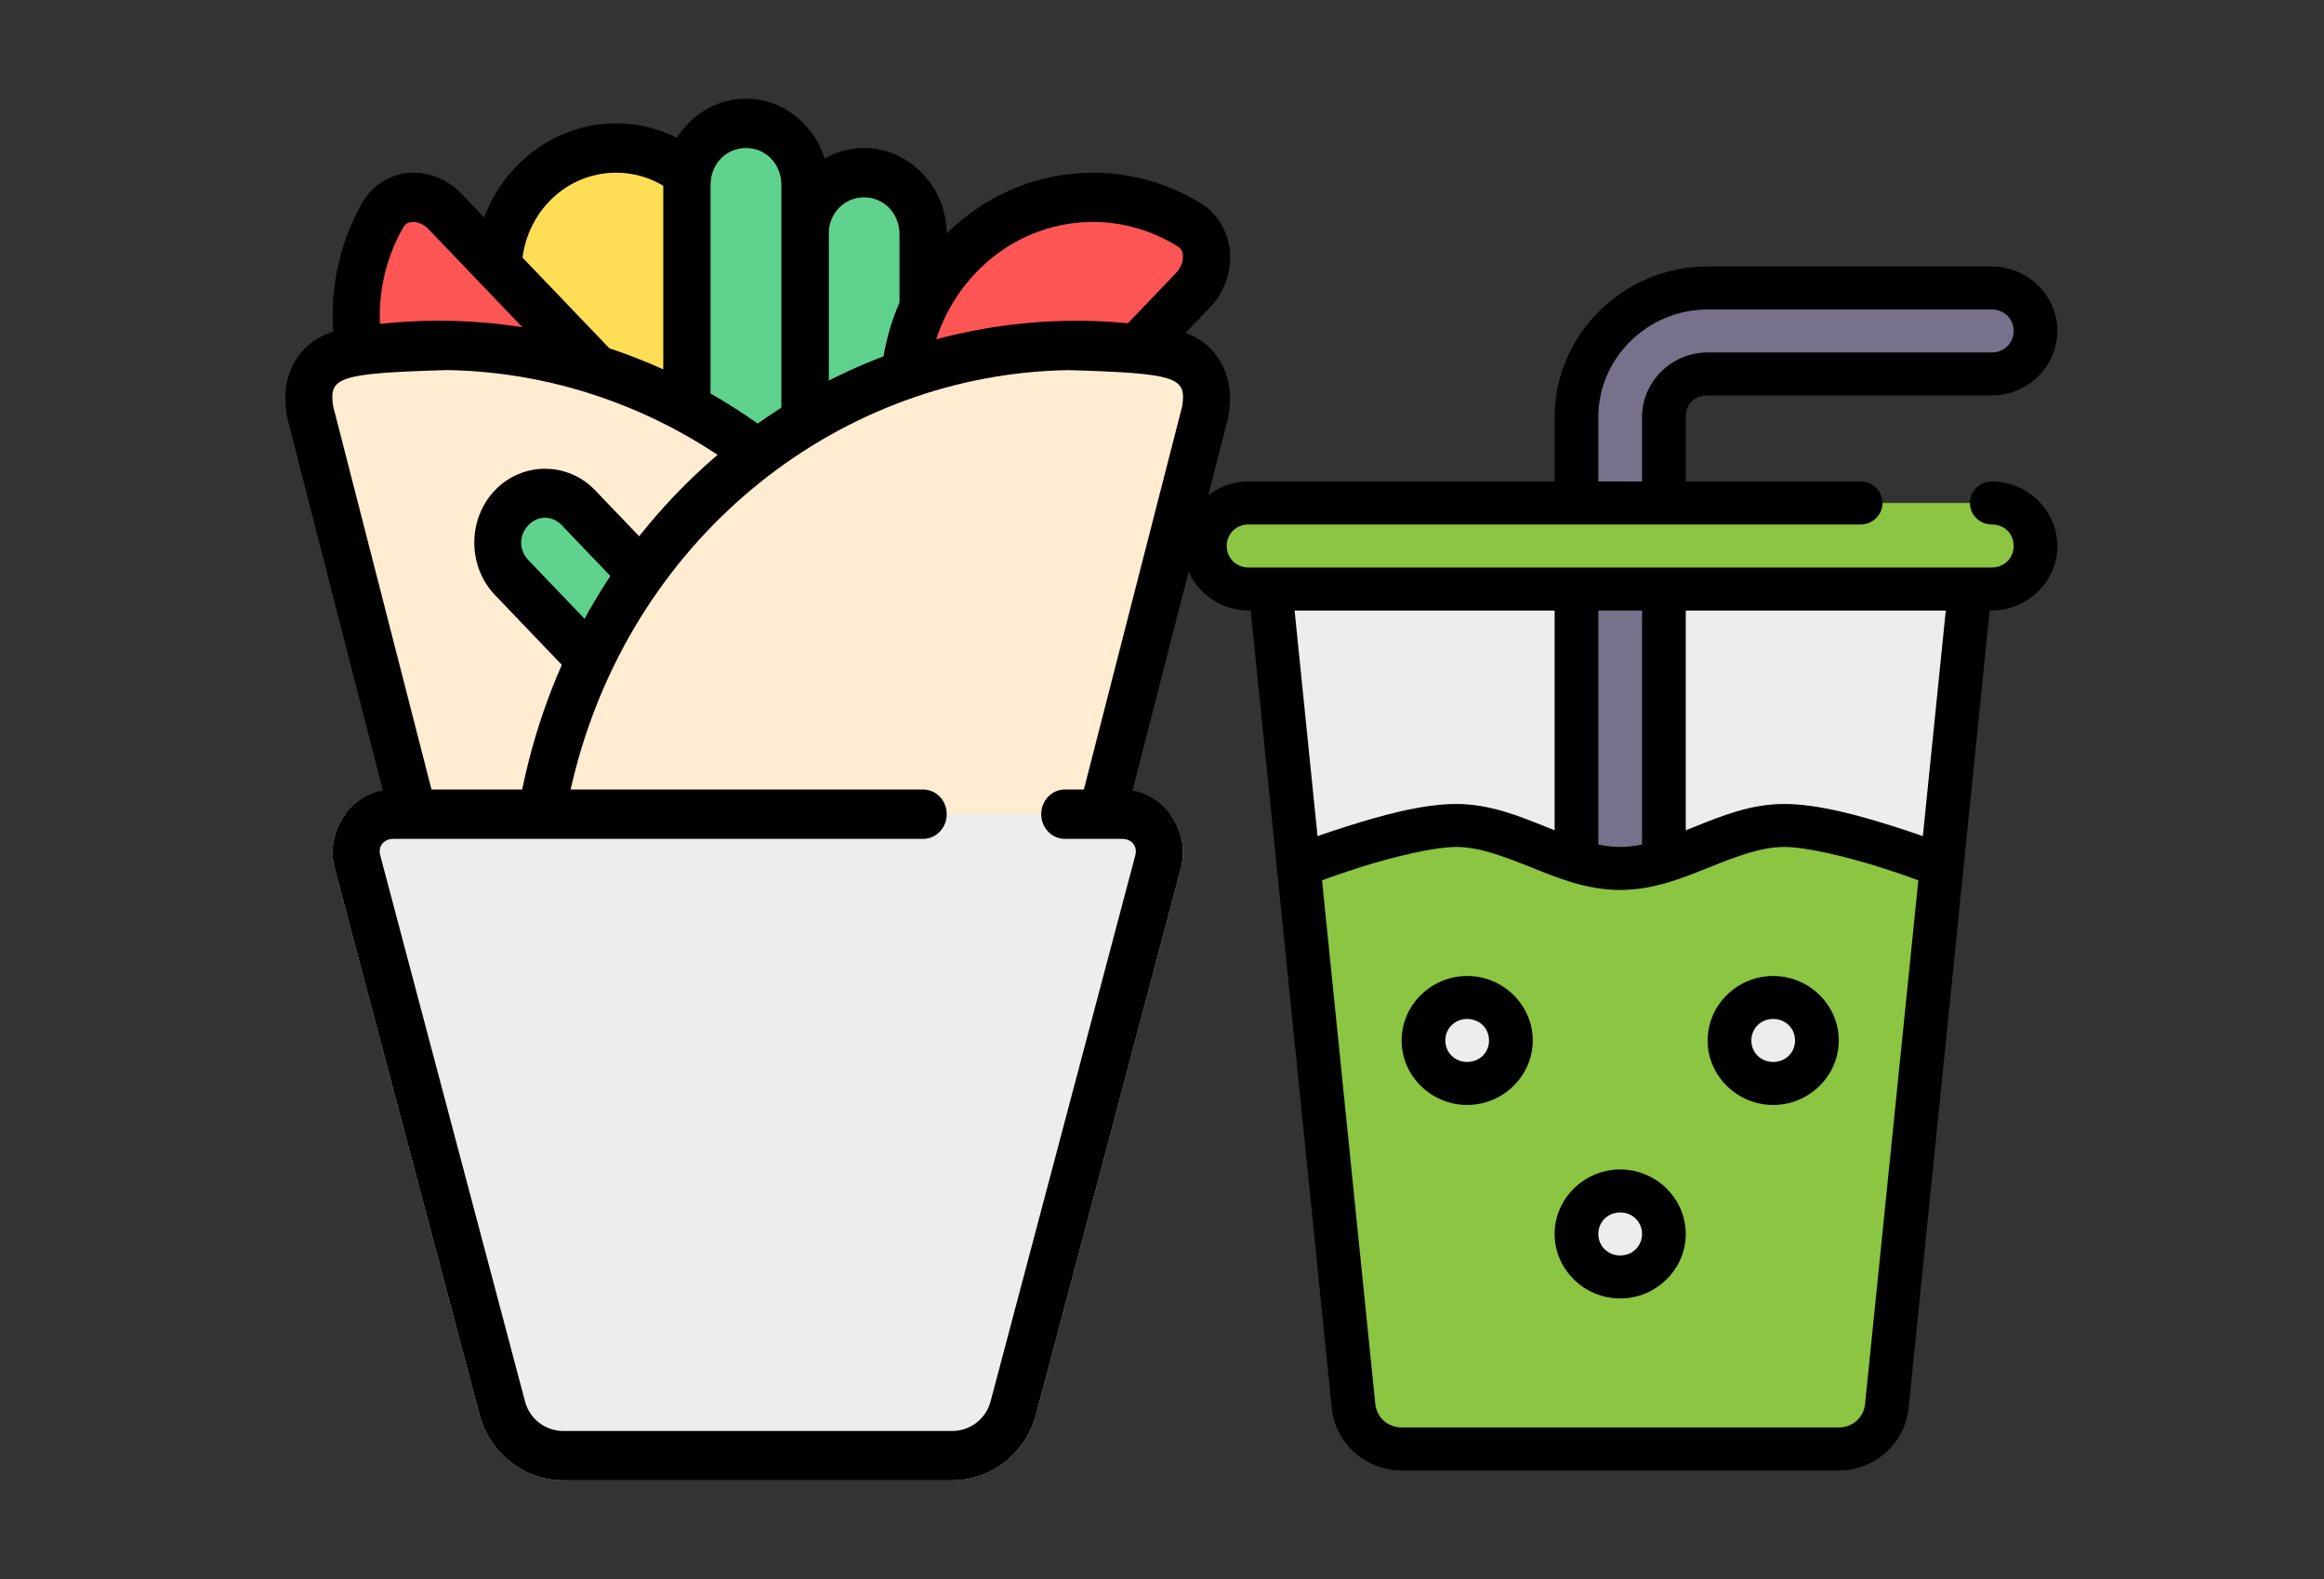 <svg xmlns="http://www.w3.org/2000/svg" width="103" height="70" viewBox="0 0 103 70" fill="none"><rect x="0" y="0" width="103" height="70" fill="#333333" stroke="none"/><path d="M38.295 6.562C36.284 6.562 34.631 8.289 34.631 10.39V25.703C34.631 27.805 36.284 29.531 38.295 29.531C40.307 29.531 41.959 27.805 41.959 25.703V10.39C41.959 8.289 40.307 6.562 38.295 6.562Z" fill="black"></path><path d="M38.295 8.75C39.184 8.75 39.866 9.463 39.866 10.39V25.703C39.866 26.631 39.184 27.343 38.295 27.343C37.407 27.343 36.725 26.631 36.725 25.703V10.39C36.725 9.463 37.407 8.75 38.295 8.75Z" fill="#5FD38D"></path><path d="M27.303 5.469C23.846 5.469 21.022 8.42 21.022 12.031C21.022 15.643 23.846 18.593 27.303 18.593C30.76 18.593 33.584 15.643 33.584 12.031C33.584 8.42 30.76 5.469 27.303 5.469Z" fill="black"></path><path d="M27.303 7.656C29.628 7.656 31.491 9.602 31.491 12.031C31.491 13.752 31.154 16.341 29.783 17.057C29.218 17.352 27.981 16.406 27.303 16.406C24.978 16.406 23.116 14.46 23.116 12.031C23.116 9.602 24.978 7.656 27.303 7.656Z" fill="#FFDD55"></path><path d="M18.21 7.658C17.388 7.692 16.53 8.153 16.055 8.989C13.905 12.77 14.396 17.731 17.498 20.973C20.602 24.215 25.35 24.726 28.969 22.479C29.769 21.983 30.211 21.089 30.243 20.23C30.275 19.371 29.954 18.52 29.341 17.88L20.459 8.598C19.847 7.958 19.032 7.625 18.21 7.658Z" fill="black"></path><path d="M33.061 4.375C31.049 4.375 29.397 6.101 29.397 8.203V23.515C29.397 25.617 31.049 27.343 33.061 27.343C35.073 27.343 36.725 25.617 36.725 23.515V8.203C36.725 6.101 35.073 4.375 33.061 4.375Z" fill="black"></path><path d="M47.316 7.727C45.289 7.979 43.327 8.917 41.775 10.538C38.672 13.78 38.184 18.741 40.334 22.522C40.809 23.358 41.665 23.819 42.487 23.853C43.309 23.887 44.123 23.551 44.736 22.911L53.62 13.631C54.233 12.991 54.552 12.14 54.52 11.281C54.487 10.422 54.046 9.526 53.246 9.03C51.437 7.906 49.344 7.474 47.316 7.727Z" fill="black"></path><path d="M47.572 9.893C49.148 9.698 50.772 10.04 52.176 10.912C52.368 11.031 52.42 11.15 52.428 11.367C52.436 11.584 52.343 11.87 52.138 12.084L43.255 21.364C43.05 21.579 42.776 21.676 42.568 21.668C42.361 21.659 42.247 21.605 42.133 21.405C40.464 18.47 40.829 14.62 43.255 12.084C44.469 10.817 45.996 10.087 47.572 9.893Z" fill="#FF5555"></path><path d="M18.293 9.844C18.5 9.835 18.775 9.933 18.98 10.147L27.862 19.427C28.067 19.641 28.16 19.928 28.152 20.145C28.144 20.361 28.092 20.48 27.901 20.599C25.091 22.344 21.407 21.962 18.98 19.427C16.553 16.891 16.188 13.041 17.857 10.106C17.971 9.906 18.085 9.852 18.293 9.844Z" fill="#FF5555"></path><path d="M33.061 6.562C33.949 6.562 34.631 7.275 34.631 8.203V23.515C34.631 24.443 33.949 25.156 33.061 25.156C32.173 25.156 31.491 24.443 31.491 23.515V8.203C31.491 7.275 32.173 6.562 33.061 6.562Z" fill="#5FD38D"></path><path d="M19.808 14.221C30.763 14.385 40.739 22.086 43.713 33.68C47.111 46.929 40.155 60.553 28.029 65.145C26.36 65.776 24.569 64.681 24.123 62.942L12.743 18.571C12.3 16.436 13.445 14.964 15.072 14.623C16.659 14.328 18.244 14.197 19.808 14.221Z" fill="black"></path><path d="M19.782 16.406C14.971 16.549 14.574 16.725 14.765 18.004L26.145 62.375C26.298 62.97 26.809 63.28 27.315 63.089C38.437 58.878 44.811 46.415 41.691 34.246C38.959 23.598 29.825 16.552 19.782 16.405L19.782 16.406Z" fill="#FFECD1"></path><path d="M21.935 21.735C20.717 23.007 20.717 25.104 21.935 26.375L26.376 31.016C27.594 32.288 29.6 32.288 30.818 31.016C32.035 29.744 32.035 27.647 30.818 26.375L26.376 21.735C25.159 20.463 23.152 20.463 21.935 21.735Z" fill="black"></path><path d="M23.416 23.283C23.839 22.841 24.474 22.841 24.896 23.283L29.338 27.923C29.761 28.365 29.761 29.028 29.338 29.47C28.915 29.912 28.28 29.912 27.858 29.47L23.416 24.829C22.993 24.388 22.993 23.725 23.416 23.283Z" fill="#5FD38D"></path><path d="M47.351 14.223C36.396 14.387 26.421 22.088 23.447 33.682C20.048 46.932 27.004 60.555 39.131 65.147C40.799 65.778 42.59 64.684 43.036 62.944L54.417 18.573C54.859 16.439 53.714 14.966 52.088 14.626C50.501 14.331 48.916 14.2 47.351 14.223Z" fill="black"></path><path d="M47.378 16.408C52.19 16.551 52.587 16.728 52.396 18.006L41.015 62.377C40.863 62.972 40.351 63.282 39.846 63.091C28.724 58.88 22.349 46.417 25.47 34.248C28.201 23.6 37.335 16.554 47.379 16.408L47.378 16.408Z" fill="#FFECD1"></path><path d="M15.313 36.094C14.821 36.749 14.601 37.623 14.833 38.497L21.251 62.712C21.709 64.441 23.247 65.623 24.973 65.623H42.197C43.922 65.623 45.46 64.441 45.918 62.712L52.336 38.497C52.568 37.623 52.348 36.749 51.856 36.094H15.313Z" fill="#EDEDED"></path><path d="M17.435 35C15.705 35 14.369 36.749 14.832 38.497L21.251 62.712C21.709 64.441 23.246 65.625 24.972 65.625H42.196C43.922 65.625 45.459 64.441 45.918 62.712L52.336 38.497C52.799 36.749 51.463 35 49.733 35H47.194C46.615 35 46.147 35.49 46.147 36.094C46.147 36.698 46.615 37.188 47.194 37.188H49.733C50.175 37.188 50.419 37.532 50.318 37.914L43.902 62.128C43.699 62.892 43.011 63.438 42.196 63.438H24.972C24.157 63.438 23.471 62.892 23.269 62.128L16.851 37.914C16.749 37.532 16.994 37.188 17.435 37.188H40.913C41.491 37.188 41.959 36.698 41.959 36.094C41.959 35.49 41.491 35 40.913 35H17.435Z" fill="black"></path><path d="M56.307 26.109H87.307L83.625 62.338C83.516 63.414 82.594 64.234 81.495 64.234H62.12C61.02 64.234 60.099 63.414 59.989 62.338L56.307 26.109Z" fill="#EDEDED"></path><path d="M75.682 12.765C72.495 12.765 69.87 15.348 69.87 18.484V49.937C69.87 50.99 70.737 51.844 71.807 51.844C72.877 51.844 73.745 50.99 73.745 49.937V18.484C73.745 17.409 74.589 16.578 75.682 16.578H88.276C89.346 16.578 90.213 15.725 90.213 14.672C90.213 13.619 89.346 12.765 88.276 12.765H75.682Z" fill="#77718C"></path><path d="M75.682 11.812C71.963 11.812 68.901 14.825 68.901 18.484V49.937C68.901 51.505 70.213 52.797 71.807 52.797C73.401 52.797 74.713 51.505 74.713 49.937V18.484C74.713 17.9 75.088 17.531 75.682 17.531H88.276C89.87 17.531 91.182 16.24 91.182 14.672C91.182 13.104 89.87 11.812 88.276 11.812H75.682ZM75.682 13.719H88.276C88.822 13.719 89.245 14.134 89.245 14.672C89.245 15.209 88.822 15.625 88.276 15.625H75.682C74.09 15.625 72.776 16.918 72.776 18.484V49.937C72.776 50.475 72.354 50.891 71.807 50.891C71.261 50.891 70.838 50.475 70.838 49.937V18.484C70.838 15.872 73.027 13.719 75.682 13.719Z" fill="black"></path><path d="M61.151 64.234C61.151 64.234 60.323 63.601 60.177 62.406L57.235 38.32C57.141 37.547 63.288 36.594 64.541 36.594C67.048 36.594 69.301 38.501 71.807 38.501C74.314 38.501 76.566 36.594 79.073 36.594C80.364 36.594 86.305 36.939 86.123 38.535L83.407 62.371C83.273 63.552 82.463 64.234 82.463 64.234" fill="#8BC541"></path><path d="M56.307 25.156C56.172 25.156 56.038 25.184 55.915 25.238C55.791 25.293 55.68 25.372 55.59 25.47C55.499 25.569 55.43 25.685 55.388 25.812C55.346 25.938 55.331 26.072 55.344 26.204L59.026 62.433C59.184 63.989 60.531 65.188 62.12 65.188H81.495C83.084 65.188 84.43 63.989 84.588 62.433L88.27 26.204C88.284 26.072 88.269 25.938 88.227 25.812C88.184 25.685 88.116 25.569 88.025 25.47C87.934 25.372 87.824 25.293 87.7 25.238C87.576 25.184 87.443 25.156 87.307 25.156H56.307ZM57.376 27.062H86.238L82.66 62.242C82.6 62.84 82.105 63.281 81.495 63.281H62.12C61.509 63.281 61.015 62.84 60.954 62.242L57.376 27.062Z" fill="black"></path><path d="M55.338 22.297H88.276C89.349 22.297 90.213 23.147 90.213 24.203C90.213 25.259 89.349 26.109 88.276 26.109H55.338C54.265 26.109 53.401 25.259 53.401 24.203C53.401 23.147 54.265 22.297 55.338 22.297Z" fill="#8BC541"></path><path d="M80.526 46.125C80.526 47.178 79.658 48.031 78.588 48.031C77.518 48.031 76.651 47.178 76.651 46.125C76.651 45.072 77.518 44.219 78.588 44.219C79.658 44.219 80.526 45.072 80.526 46.125Z" fill="#EDEDED"></path><path d="M64.541 35.641C63.038 35.641 61.212 36.152 59.671 36.64C58.131 37.129 56.911 37.618 56.911 37.618L57.641 39.382C57.641 39.382 58.8 38.918 60.265 38.453C61.731 37.989 63.538 37.547 64.541 37.547C65.545 37.547 66.619 37.953 67.809 38.429C68.999 38.906 70.304 39.453 71.807 39.453C73.31 39.453 74.615 38.906 75.805 38.429C76.995 37.953 78.069 37.547 79.073 37.547C80.076 37.547 81.883 37.989 83.349 38.453C84.815 38.918 85.973 39.382 85.973 39.382L86.704 37.618C86.704 37.618 85.484 37.129 83.943 36.64C82.403 36.152 80.576 35.641 79.073 35.641C77.57 35.641 76.265 36.188 75.075 36.664C73.885 37.141 72.811 37.547 71.807 37.547C70.804 37.547 69.729 37.141 68.54 36.664C67.35 36.188 66.044 35.641 64.541 35.641Z" fill="black"></path><path d="M78.588 43.266C76.995 43.266 75.682 44.557 75.682 46.125C75.682 47.693 76.995 48.984 78.588 48.984C80.182 48.984 81.495 47.693 81.495 46.125C81.495 44.557 80.182 43.266 78.588 43.266ZM78.588 45.172C79.135 45.172 79.557 45.587 79.557 46.125C79.557 46.663 79.135 47.078 78.588 47.078C78.042 47.078 77.62 46.663 77.62 46.125C77.62 45.587 78.042 45.172 78.588 45.172Z" fill="black"></path><path d="M66.963 46.125C66.963 47.178 66.096 48.031 65.026 48.031C63.956 48.031 63.088 47.178 63.088 46.125C63.088 45.072 63.956 44.219 65.026 44.219C66.096 44.219 66.963 45.072 66.963 46.125Z" fill="#EDEDED"></path><path d="M65.026 43.266C63.432 43.266 62.12 44.557 62.12 46.125C62.12 47.693 63.432 48.984 65.026 48.984C66.62 48.984 67.932 47.693 67.932 46.125C67.932 44.557 66.62 43.266 65.026 43.266ZM65.026 45.172C65.572 45.172 65.995 45.587 65.995 46.125C65.995 46.663 65.572 47.078 65.026 47.078C64.479 47.078 64.057 46.663 64.057 46.125C64.057 45.587 64.479 45.172 65.026 45.172Z" fill="black"></path><path d="M73.745 54.703C73.745 55.756 72.877 56.609 71.807 56.609C70.737 56.609 69.87 55.756 69.87 54.703C69.87 53.65 70.737 52.797 71.807 52.797C72.877 52.797 73.745 53.65 73.745 54.703Z" fill="#EDEDED"></path><path d="M71.807 51.844C70.213 51.844 68.901 53.135 68.901 54.703C68.901 56.271 70.213 57.562 71.807 57.562C73.401 57.562 74.713 56.271 74.713 54.703C74.713 53.135 73.401 51.844 71.807 51.844ZM71.807 53.75C72.354 53.75 72.776 54.165 72.776 54.703C72.776 55.241 72.354 55.656 71.807 55.656C71.261 55.656 70.838 55.241 70.838 54.703C70.838 54.165 71.261 53.75 71.807 53.75Z" fill="black"></path><path d="M55.338 21.344C53.745 21.344 52.432 22.636 52.432 24.203C52.432 25.771 53.745 27.062 55.338 27.062H88.276C89.869 27.062 91.182 25.771 91.182 24.203C91.182 22.636 89.869 21.344 88.276 21.344C88.019 21.344 87.772 21.444 87.591 21.623C87.409 21.802 87.307 22.044 87.307 22.297C87.307 22.55 87.409 22.792 87.591 22.971C87.772 23.15 88.019 23.25 88.276 23.25C88.829 23.25 89.245 23.659 89.245 24.203C89.245 24.748 88.829 25.156 88.276 25.156H55.338C54.785 25.156 54.37 24.748 54.37 24.203C54.37 23.659 54.785 23.25 55.338 23.25H82.463C82.72 23.25 82.967 23.15 83.148 22.971C83.33 22.792 83.432 22.55 83.432 22.297C83.432 22.044 83.33 21.802 83.148 21.623C82.967 21.444 82.72 21.344 82.463 21.344H55.338Z" fill="black"></path></svg>